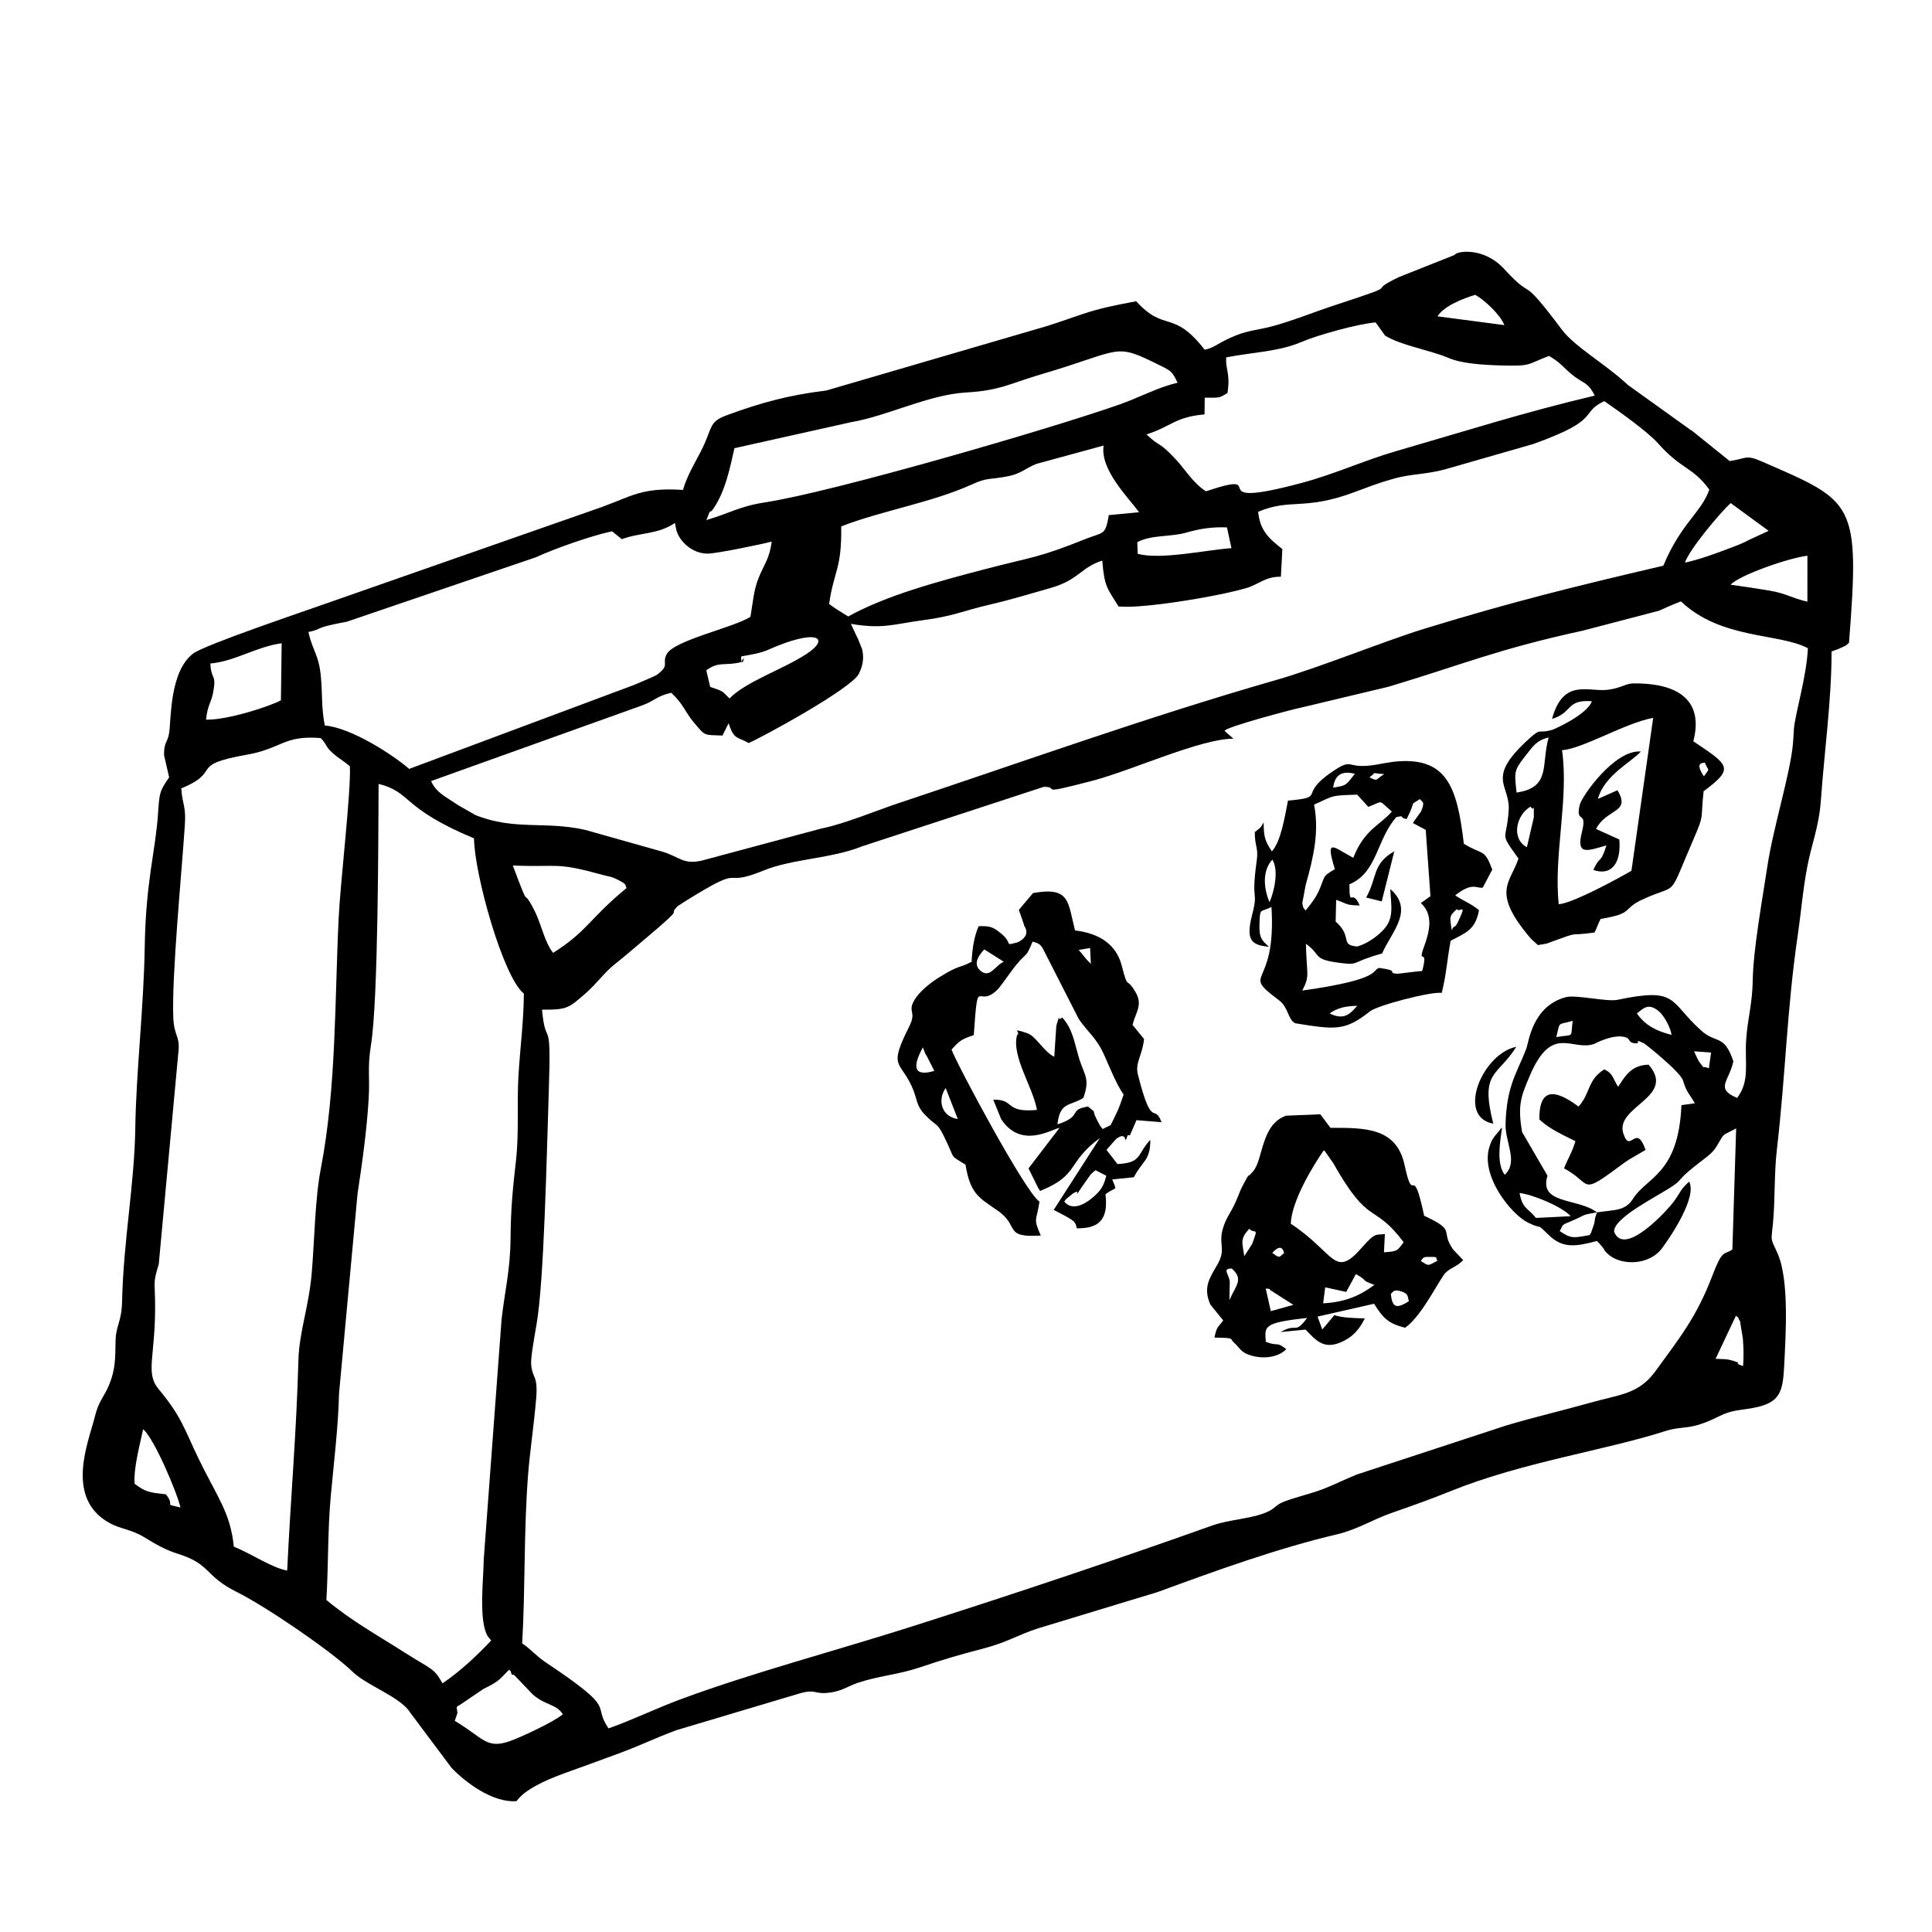 <?xml version="1.0" encoding="UTF-8"?>
<!-- Uploaded to: SVG Repo, www.svgrepo.com, Generator: SVG Repo Mixer Tools -->
<svg fill="#000000" width="800px" height="800px" version="1.1" viewBox="144 144 512 512" xmlns="http://www.w3.org/2000/svg">
 <g fill-rule="evenodd">
  <path d="m265.02 596.43c0.207-0.16 0.527-0.645 0.625-0.457l6.465-4.383c4.098-2.012 4.066-2.301 6.766-5.078 0.168 0.16 0.438 0.18 0.504 0.496 0.367 1.547 0.418 0.398 0.992 1l4.789 5.008c3.352 3.004 6.227 2.481 7.992 5.285-2.082 1.863-11.137 6.117-14.102 7.141-6.207 2.152-7.023-0.941-14.527-5.394 0.078-0.238 0.695-2.055 0.703-2.102zm-83.09-73.656c2.766 2.16 8.914 16.484 9.887 20.719-4.938-1.141-1.09-0.031-3.848-3.481-4.375-0.484-5.356-0.586-8.293-2.797-0.336-4.117 1.43-10.473 2.25-14.441zm422.09-30.051c0.477 0.336 0.695 0.387 0.742 0.734 0.039 0.348 0.309 0.477 0.355 0.625l0.762 4.652c0.188 2.617 0.258 4.699 0.051 7.301-3.352-1.191 0.703-0.375-2.738-1.438-1.676-0.516-2.738-0.398-4.543-0.496l5.367-11.375zm-36.812-27.441c-0.902 2.539-0.316 1.457-0.773 3.125l-0.773 2.242c-0.07 0.168-0.258 0.457-0.406 0.676-4.086 0.664-4.75 1.102-7.914-1.082 1.191-2.031-0.051-1.289 3.969-3.035 3.125-1.359 1.637-1.18 5.902-1.926zm-20.52-5.117c3.453 0.348 11.316 3.629 13.559 6.141l-9.195 0.457c-2.371-2.875-3.5-2.34-4.363-6.594zm20.52 5.117c-5.129-3.887-15.492-2.031-13.102-9.699l-6.734-11.582c-1.25-7.258-0.246-9.52 2.062-14.957 5.902-13.895 11.238-6.297 17.078-8.41 0 0 5.316-2.894 8.52-1.668 1.012 0.387 0.438 1.387 2.371 1.527 1.773 0.117-0.883-1.449 2.32 0.02 0.227 0.109 9.551 7.477 10.285 9.828 1.012 3.254 1.379 3.016 3.144 6.031l-3.551 0.504c-0.785 18.367-9.203 19-12.832 24.805-2.043 3.273-4.828 2.906-9.559 3.602zm25.734-42.676 4.512 0.336-0.586 4.176c-2.332-0.992-0.566 0.805-2.519-1.668-0.438-0.566-1.309-2.719-1.41-2.848zm-32.164-8.074c-0.625 4.859 0.566 3.441-4.344 4.305 1.082-4.383 0.219-3.094 4.344-4.305zm17.02-1.965c1.785-1.43 3.066-2.816 5.762-0.613 1.438 1.172 3.125 4.312 3.43 6.309-3.988-1.043-6.934-2.461-9.195-5.691zm-333.46-60.824c8.848 2.203 5.871 6.328 25.281 14.43 0.09 9.473 7.727 36.812 13.211 41.148-0.07 7.707-0.973 14.062-1.438 21.809-0.426 7.043 0.188 15.004-0.656 22.473-0.852 7.566-1.359 12.336-1.438 20.59-0.07 8.48-1.496 13.707-2.379 21.492l-4.723 63.562c-0.012 4.852-1.457 16.215 1.07 20.398l0.902 1.109c-4.066 4.293-8.332 8.25-12.895 11.344-2.441-4.273-2.668-3.441-10.594-8.508-6.129-3.918-13.676-8.121-20.184-13.586 0.547-9.293 0.328-18.277 1.152-27.422 0.785-8.598 2.012-18.613 2.203-27.324l4.891-52.82c1.211-8.082 2.469-16.801 2.965-25.359 0.336-5.832-0.375-8.055 0.613-14.203 1.934-12.02 1.934-55.578 2.012-69.137zm35.562 21.629c12.684 0.504 11.109-1.012 23.852 2.5 1.945 0.535 2.184 0.367 3.75 1.16 3.086 1.539 1.926 1.43 2.559 2.289-10.086 8.32-10.227 11.305-19.469 17.195-2.332-2.894-3.074-7.508-4.957-11.215-3.68-7.231-0.645 1.676-5.731-11.93zm-59.801 186.85c-4.227-0.812-9.195-4.344-14.141-6.348-0.863-9.094-4.543-13.328-9.531-23.723-3.5-7.289-4.375-10.84-10.355-17.969-3.738-4.441-0.754-8.68-0.973-23.367-0.09-5.562-0.527-4.781 0.973-9.789l5.285-57.086c0.18-3.461-1.27-3.641-1.438-8.352-0.406-11.246 2.184-37.734 3.066-50.887 0.355-5.227-0.645-5.266-0.941-9.77 11.086-4.582 1.586-6.148 17.387-8.926 9.223-1.617 9.758-5.227 19.586-4.402 1.914 2.102 1.07 2.133 3.312 4.117 1.348 1.191 3.086 2.191 4.394 3.344 0.328 6.723-2.488 30.336-2.965 40.078-1.07 21.691-0.586 45.035-4.723 66.477-1.539 7.953-1.676 18.566-2.379 27.281-0.754 9.391-3.363 15.949-3.57 23.523-0.547 19.785-2.023 35.812-2.984 55.797zm-20.352-240.38c6.684-0.633 12.098-4.441 18.895-5.367l-0.199 15.113c-3.324 1.773-14.391 5.277-19.844 5.129 0.418-3.996 1.398-4.441 1.926-7.387 0.871-4.879-0.586-3.074-0.773-7.488zm404.59 115.13c-5.859-2.57-2.211-4.203-0.973-9.699-2.461-7.34-4.504-4.57-8.5-8.141-8.629-7.707-6.012-11.582-22.184-8.172-2.836 0.605-11.008-1.418-13.734-0.695-8.926 2.379-9.828 12.059-10.484 13.727-2.617 6.676-5.168 9.797-5.473 19.844-0.16 4.879 3.492 10.117-0.227 13.496-2.211-2.996-1.289-8.32-0.703-12.484-0.168 0.188-0.445 0.207-0.516 0.547l-1.43 1.695c-0.762 1.141-0.793 1.051-1.34 2.648-2.637 7.715 5.652 18.039 10.145 20.262 4.363 2.141 1.824-0.289 5.516 3.293 3.68 3.582 7.031 3.106 12.766 1.586 0.723 0.695 0.625 0.605 1.508 1.676 0.934 1.129-0.129 0.27 1.328 1.695 3.273 3.172 10.91 3.273 14.43-1.469 2.418-3.262 9.332-13.578 7.172-17.652-2.32 2.102-2.281 2.836-3.996 5.207-1.773 2.449-13.27 14.996-15.887 8.055-0.09-3.797 11.535-9.324 15.711-12.207 2.707-1.875 0.516-1.25 7.805-6.785 1.797-1.367 2.777-2.133 3.828-3.906 2.043-3.453 1.031-2.32 5-4.461l-1 32.102c-2.391 1.586-2.578-0.227-5.387 7.129-4.098 10.77-8.656 16.375-14.938 25.031-4.551 6.277-9.383 6.168-17.949 8.609-6.328 1.797-14.441 3.711-21.5 5.812l-39.75 13.043c-2.957 1.199-6.148 2.766-8.785 3.797-3.539 1.367-7.309 2.152-10.523 3.402-2.262 0.883-2.203 1.668-4.144 2.59-4.246 2.012-10.016 2.012-14.836 3.719-26.293 9.363-52.234 18.039-79.688 26.789-19.625 6.258-42.18 12.227-60.973 19.18-6.934 2.559-12.914 5.543-19.359 7.805-4.633-6.754 3.004-4.375-16.594-17.465-2.867-1.926-4.055-3.621-6.289-5.047 0.852-15.133 0.406-29.711 1.559-44.699 0.445-5.742 1.578-13.457 2.141-20.113 0.547-6.547-1.043-5.195-1.328-9.262-0.129-1.797 1.012-8.031 1.418-10.383 2.023-11.453 2.699-45.066 3.262-61.965 0.715-21.254-0.754-10.504-1.797-21.531 6.664 0.051 7.031-0.426 11.426-4.215 2.965-2.559 5.078-5.644 7.836-7.816 3.195-2.527 5-4.176 8.5-7.109 11.008-9.234 5.176-5.215 8.223-8.332 0.031-0.031 2.32-1.477 2.441-1.559 16.523-10.234 8.043-2.848 20.508-7.926 7.348-2.996 18-3.113 25.895-6.336l48.141-15.758c4.711-0.02-2.637 2.441 12.773-1.578 10.602-2.758 28.898-11.246 37.508-11.176l-2.332-2.043c-0.426-0.922 19.238-6.078 20.23-6.199l23.188-5.535c20.152-6.039 28.512-9.848 51.531-14.875l20.141-5.266c1.773-0.832 3.957-1.773 5.82-2.469 10.691 10.145 26.074 8.34 33.641 12.406-0.328 7.516-3.391 17.316-3.711 21.492-0.098 1.32-0.117 2.547-0.258 3.938-0.793 8.203-5.195 21.949-6.785 32.461-1.281 8.52-3.738 21.957-3.859 30.07-0.098 6.309-1.348 10.098-1.734 15.648-0.457 6.387 1.07 10.988-2.418 15.582zm-263.89-117.02c2.34-0.426 5.019-0.812 7.109-1.746 12.914-5.754 16.77-3.215 10.117 1.141-6.18 4.035-16.215 7.387-20.34 11.762-2.242-2.269-1.688-1.875-5.129-3.074l-1.031-4.394c3.422-2.527 5-1.051 9.273-2.191 1.449-2.816 0.117 2.012-0.031-0.98zm262.18-19c2.441-2.617 15.68-7.16 20.359-7.676l-0.012 12.18c-4.047-0.922-5.613-2.203-10.086-2.945-3.688-0.605-6.606-1.062-10.266-1.559zm-157.23-11.266c3.769-2.023 8.758-1.328 12.98-2.539 3.719-1.062 6.766-1.527 10.781-1.379l1.191 5.496c-6.606 0.465-18.766 3.164-24.852 1.496l-0.098-3.074zm145.13 5.426c1.109-3.41 9.184-13.102 12.129-15.789l10.055 7.359-5 2.301c-1.953 1.051-3.461 1.586-5.414 2.332-3.641 1.387-7.934 2.957-11.773 3.797zm-242.02-5.594c-0.566 4.441-1.863 5.754-3.41 9.492-1.328 3.215-1.508 6.18-2.223 10.465-4.75 2.945-20.262 6.207-22.207 9.906-1.348 2.559 1 2.809-2.539 5.414-0.633 0.465-4.422 1.973-6.09 2.719l-59.605 22.254c-4.106-3.582-15.293-10.93-22.363-11.504-0.953-5.109-0.574-7.715-1.012-12.695-0.547-6.219-2.121-6.742-3.324-12.078 4.156-0.871 0.793-0.992 10.227-2.746l50.102-17.078c4.551-2.141 14.977-5.84 20.164-6.852l2.559 2.074c5-1.844 9.512-1.199 14.062-4.293l0.445 2.062c0.844 2.867 4.234 6.117 8.301 6.051 2.648-0.051 14.43-2.519 16.91-3.184zm18.418-4.016c10.828-4.203 24.07-6.309 34.742-11.168 4.144-1.883 4.543-1.141 9.559-2.141 3.41-0.676 4.531-2.121 7.449-3.262l17.793-4.852c-0.992 6.457 6.754 13.965 9.391 17.672l-8.012 0.762c-0.934 5.504-1.379 4.414-6.129 6.309-12.773 5.117-13.648 4.602-27.055 8.113-12.438 3.262-25.875 6.894-35.871 12.438-1.824-1.172-3.301-1.945-5.066-3.324 1.289-8.965 3.371-9.113 3.203-20.551zm217.87 10.414c-23.98 5.613-39.73 9.492-62.926 16.582-10.93 3.332-28.055 10.395-39.988 13.805-33.82 9.699-66.914 21.621-100.23 32.699-4.57 1.516-14.352 5.504-19.844 6.527l-31.758 8.52c-4.969 1.152-5.84-0.914-10.402-2.32l-20.57-5.801c-10.68-2.41-18.723 0.227-29.098-3.938l-4.414-2.527c-3.602-2.418-5.969-3.41-7.32-6.477l55.648-19.945c3.738-1.309 3.898-2.508 7.984-3.453 3.254 3.004 3.559 4.93 5.91 7.754 3.254 3.906 2.676 3.363 7.676 3.582l1.637-3.273c1.379 4.422 2.301 3.551 5.305 5.258 3.301-1.379 27.254-14.398 29.195-18.348 0.883-1.797 1.488-3.777 0.883-6.484-0.02-0.078-1.012-2.559-1.121-2.809-0.109-0.219-0.238-0.438-0.336-0.656l-1.527-3.281c8.68 1.457 11.336 0.039 19.27-1 7.883-1.043 10.285-2.418 17.375-4.066 6.129-1.43 10.641-2.856 16.254-4.441 7.488-2.121 7.984-5.414 13.707-7.269 0.594 7.109 1.359 7.348 4.312 12.16 5.453 0.496 17.324-1.398 23.387-2.519 3.769-0.703 6.785-1.32 10.383-2.32 3.312-0.934 5.047-3.094 9.262-3.043l0.387-7.32c-3.629-2.894-5.871-4.82-6.418-9.887 8.57-3.609 12.168-0.297 25.191-5.086 4.008-1.469 6.289-2.441 10.84-3.719 4.383-1.23 8.379-1.082 13.34-2.391l23.445-6.734c18.594-6.613 12.188-8.242 18.922-11.387 3.57 2.469 11.414 8.004 14.23 11.168 6.246 7.043 9.152 6.168 13.598 12.277-2.121 6.078-7.547 8.965-12.188 20.172zm-215.12-38.055c9.629-1.668 20.43-7.289 30.438-7.856 8.906-0.496 11.801-2.461 19.586-4.742 22.254-6.527 19.211-8.656 31.805-2.371 2.766 1.367 3.184 1.578 4.562 4.551-5.027 1.129-10.078 3.867-15.164 5.672-18.199 6.445-76.047 23.238-94.078 26.004-7.012 1.082-9.352 2.887-15.629 4.699 1.457-3.789 0.656-1.34 1.707-2.809 3.293-4.602 4.543-11.008 5.731-16.227l31.043-6.934zm99.293-17.156c7.18-1.387 14.035-1.527 20.004-4.106 4.086-1.766 14.707-4.742 19.586-5.156l2.5 3.492c4.273 2.648 11.82 3.797 16.789 5.91 3.5 1.496 8.957 1.863 13.945 2.004 8.164 0.227 6.703-0.246 12.703-2.527 3.215 1.855 3.769 3.043 6.051 4.91 3.152 2.559 4.195 1.863 6.078 5.613-18.527 4.356-34.504 9.461-52.723 14.738-8.41 2.441-16.027 5.988-24.703 8.332-28.512 7.676-7.172-3.898-25.605 2.289-3.43-2.191-5.664-5.969-7.816-8.281-4.969-5.344-4.137-3.144-7.934-6.805 6.586-2.102 7.539-4.613 15.371-5.297l0.059-4.441c3.688 0.012 3.719 0.227 6.019-1.23 0.832-5.297-0.566-6.051-0.328-9.441zm55.984-10.871c1.805-2.828 6.824-4.731 9.996-5.703 2.391 1.301 6.695 5.297 7.727 8.031l-17.723-2.332zm-61.695 8.848c-8.5-10.879-10.465-4.402-18.16-12.852-5.387 1.043-9.441 1.785-14.32 3.441-5.047 1.707-8.152 2.887-13.281 4.293l-54.516 15.926c-10.086 1.23-17.414 3.262-26.359 6.547-5.019 1.844-3.582 3.223-7.023 9.84-1.516 2.926-3.609 6.398-4.594 9.957-10.871-0.695-13.418 1.586-21.809 4.641l-72.508 25.367c-6.445 2.289-32.371 11.02-35.484 13.348-6.277 4.723-5.832 17.453-6.367 20.977-0.426 2.785-1.41 2.32-1.359 5.961l1.348 5.871c-2.578 3.769-2.57 4.047-2.957 9.758-0.656 9.797-3.242 17.82-3.512 35.207-0.258 16.047-2.281 33.074-2.5 47.883-0.219 15.094-3.113 29.523-3.5 45.988-0.129 5.672-1.656 6.309-1.734 10.68-0.078 4.324 0 7.328-1.688 11.453-1.309 3.184-2.758 4.156-3.859 8.68-1.559 6.356-8.082 21.41 4.027 28.008 2.848 1.559 5.535 1.578 9.023 3.668 3.023 1.816 5.453 3.344 9.133 4.492 8.668 2.719 6.922 5.82 15.453 10.055 7.797 3.879 25.043 15.668 30.676 21.113 3.957 3.828 12.863 6.734 15.391 10.969l10.891 14.551c3.731 3.898 10.879 9.254 17.148 8.828 0.547-0.219 1.238-3.215 12.723-7.387 5.316-1.934 9.66-3.473 15.004-5.473 5.324-1.984 9.172-3.898 14.699-5.949l32.469-9.688c4.441-1.309 3.988 0.109 7.449-0.188 3.859-0.336 5.336-1.715 8.133-2.668 5.516-1.863 10.68-2.16 16.434-4.086 6.418-2.16 10.285-3.301 16.57-4.93 6.785-1.754 9.582-3.777 14.906-5.465l31.578-9.582c15.055-5.543 31.914-11.633 47.457-15.281 5.562-1.309 9.383-3.887 14.648-5.723 5.684-1.984 10.184-3.582 15.719-5.812 18.734-7.566 41.168-10.84 56.488-15.777 5.277-1.707 6.477 0.031 14.527-4.016 3.293-1.656 5.394-1.527 8.746-2.141 7.398-1.359 8.133-4.066 8.488-11.684 0.355-7.496 1.367-22.363-1.805-29.375-1.984-4.383-1.656-2.926-1.199-7.844 0.625-6.664 0.27-12.895 1.043-19.586 2.43-21.195 2.578-36.637 5.574-57.145 0.914-6.269 1.281-11.594 2.5-17.93 1.18-6.129 3.094-10.512 3.602-17.684 0.871-12.445 2.828-26.43 2.816-39.262 1.586-0.664 0.773-0.168 2.34-0.914 1.824-0.871 1.043-0.328 2.281-1.387 2.945-37.598 1.359-37.398-23.109-48.059-4.383-1.914-4.016-0.742-8.52-0.117l-9.816-7.902c-0.168-0.109-0.418-0.258-0.586-0.375l-16.543-11.871c-5.949-5.574-14.062-10.066-17.543-14.699-11.723-15.621-6.793-6.824-15.273-16.055-5.523-6.012-12.832-4.68-13.082-3.731l-14.797 5.883c-9.621 4.582 2.352 1.129-16.355 7.238-5.832 1.902-12.277 4.523-17.445 5.859-3.559 0.922-6.098 1.043-9.371 2.352-4.742 1.902-5.594 3.254-8.32 3.816z"/>
  <path d="m426.04 462.43c0.168-0.238 0.375-0.555 0.527-0.695l1.797-1.457c3.004-1.973-1.508 3.731 3.797-3.809 1.328-1.895 0.805-1.129 2.152-2.352l2.867 1.457c-0.664 2.539-1.191 3.797-3.816 5.961-5.176 4.254-7.258 0.934-7.32 0.891zm-28.215-21.879c-4.227-0.594-5.496-4.91-3.215-8.223zm-6.219-12.754c-5.723 1.695-5.711-1.34-3.023-6.246 0.098 0.309 0.527 1.477 0.684 1.785 0.09 0.168 0.27 0.406 0.367 0.586l1.973 3.879zm18.406-28.918c-2.32 0.961-3.711 4.66-6.297 2.262-2.094-1.934 0.078-4.375 1.129-5.543zm19.844-3.133 3.035-0.516 0.199 4.203c-1.578-1.488-1.855-2.184-3.234-3.688zm15.016 11.078c-2.648-4.363-1.816-0.09-3.602-6.934-1.469-5.602-5.852-8.52-12.379-9.324-1.926-7.527-1.27-11.672-11.129-9.898l-3.758 4.453c0.039 0.117 1.418 3.977 1.496 4.402 0.012 0.02 1.926 2.312-1.754 4.184-4.106 1.051-0.844 0.445-4.859-2.656-1.844-1.43-2.609-1.676-5.543-1.605-1.152 2.707-1.676 5.723-1.855 9.441-3.629 1.875-2.875 0.613-8.301 3.926-2.481 1.508-5.008 3.582-6.309 5.387-2.914 4.066 0.277 3.441-1.895 7.773-5.574 11.109-2.578 8.938 0.633 15.898 1.617 3.512 0.961 5.047 3.84 7.902 3.273 3.242 2.785 1.309 5.285 6.566 2.441 5.129 0.852 3.621 5.129 6.309 1.25 7.676 3.453 8.688 8.5 12.16 5.981 4.117 1.41 7.258 11.445 6.625-2.141-4.898-1.082-3.711-0.348-8.996-3.769-2.469-21.957-36.555-23.297-40.273 1.965-2.242 2.676-2.797 5.891-3.848 1.172-16.75 0.762-6.625 6.309-12.078 0.547-0.535 2.391-3.144 3.363-4.473 4.699-6.438 3.641-2.785 5.922-8.23 1.645 0.516 1.805 0.535 2.617 1.656l9.629 18.883c2.539 3.699 4.652 4.852 6.812 9.719 1.695 3.848 3.234 7.656 5.059 10.285-0.656 1.895-1.199 3.602-2.102 5.367-1.883 3.719-0.703 2.289-3.441 3.758-0.773-0.953-0.605-0.656-1.379-2.141-1.902-3.668 0.129-1.668-2.527-3.816-5.445 0.871-1.172 2.481-8.082 4.723 0.656-6 3.172-4.762 6.852-7 1.914-5.316 0.16-6-1.289-11.059-1.211-4.227-1.637-7.34-4.324-10.285-1.734 1.734 0.012-2.688-1.539 2.203l-0.555 8.23c-2.727-1.301-4.84-5.484-7.191-6.269-4.652-1.547-1.488-0.148-2.648 0.496-1.578 5.582 4.195 13.766 5.258 19.855-8.785 0.812-5.691-2.875-11.574-2.707l2.094 5.156c5.246 7.945 13.23 2.758 15.473 2.289l-8.23 10.762 2.668 5.387c0.059-0.148 0.246 0.406 0.375 0.605 10.621-4.312 6.914-7.438 15.887-14.055l-12.258 19.062c1.16 0.574 3.769 1.945 4.402 2.379 1.211 0.824 0.934 0.695 1.238 1.082 0.059 0.07 0.18 0.367 0.219 0.418l0.289 1.012c3.977-0.07 8.617-0.645 7.578-9.043 2.906-2.211 3.152-0.555 1.785-3.918l5.742-0.594c2.184-4.324 4.375-4.312 4.356-9.898-3.609 3.769-2.094 6.09-8.707 6.406l-2.906-3.75c0.328-0.336 2.312-2.738 2.777-3.066 3.086-2.133 1.715 2.488 2.797-0.734 0.059-0.199 0.355-0.039 0.633-0.051l1.734-4.027 6.644 0.535c-2.031-5.316-2.449 2.43-6.269-12.637-0.793-3.133 1.199-5.066 1.637-9.402l-3.043-3.731c0.703-3.223 2.894-5.227 0.723-8.797z"/>
  <path d="m512.6 486.87c0.457-0.238 0.535-1.301 2.609-0.684 2.289 0.676 1.734 1.617 2.184 2.637-2.977 1.855-4.473 2.102-4.789-1.953zm-33.176-1.398c0.715 0.07 1.102 0.012 1.23 0.426l6.098 3.906-5.969 1.668zm15.223 3.926 0.547-4.246 5.562 1.219 2.578-4.723c3.519 1.953 0.973 1.43 4.898 2.867-3.867 2.856-7.644 4.551-13.586 4.879zm-24.207-9.223c3.203 2.887 1.102 4.383-0.613 8.34-0.051-0.656 0.09-3.59 0.078-4.66-0.02-2.074-2.262-3.719 0.535-3.68zm54.555-2.102c-2.848 1.527-2.269 1.418-4.473 0.109 0.852-1.172 0.715-1.07 2.637-1.09 2.398-0.012 0.98 0.316 1.836 0.98zm-40.711-1.953c-1.281 0.883-0.992 1.578-3.106-0.09 2.727-3.086 3.094 0.078 3.106 0.09zm-10.531 0.785c-0.613-3.945-1.09-4.531 1.281-7.25 1.625 1.527 2.559-0.793 0.812 3.977-0.051 0.129-2.055 3.203-2.094 3.273zm12.316-8.609c0.219-5.93 5.711-15.105 8.809-19.547l2.43 3.461c9.719 17.258 10.551 10.195 18.664 20.977-1.754 2.449-1.707 2.41-5.207 2.688l0.238-4.852c-2.281 0.375-2.398-0.645-6.012 3.512-7.457 8.578-7.07 1.598-18.922-6.238zm30.309 27.57c4.66-3.281 9.262-13.328 10.859-14.719 1.668-1.438 2.547-1.281 4.531-3.195l-2.688-2.836c-3.602-5.176 1.129-4.828-7.668-8.926-3.215-15.172-2.699-1.855-5.188-13.457-2.152-10.016-10.66-9.84-19.637-9.848l-2.688-3.582-9.086 0.367c-6.703 2.379-5.988 11.535-8.707 14.719-1.973 2.301-0.625-0.16-2.547 3.383-0.566 1.043-0.953 1.934-1.469 3.262-1.578 4.047-2.797 4.949-3.828 7.953-1.645 4.781 0.871 5.742-1.617 10.098-2.012 3.531-3.938 6.039-1.875 10.652l3.391 4.184c-1.43 1.965-1.688 1.527-2.32 4.543 5.672 0.129 3.859 0.168 5.258 1.418 1.398 1.25 1.625 2.301 3.699 3.086 3.938 1.488 8.152 0.633 10.078-1.43-2.836-2.203-1.953-0.574-5.434-1.953-0.219-4.016-1.012-5.027 10.957-6.309-3.43 4.594-2.578 1.109-7.012 3.731l6.594-0.656c2.609 2.668 4.602 5.246 9.023 3.5 3.738-1.477 5.414-3.938 6.695-6.465-3.074-0.078-6.078-0.16-8.074-0.871l-3.203 3.816-1.258-3.422 14.977-3.402c2.289 3.602 3.551 5.215 8.23 6.356z"/>
  <path d="m496.37 412.57c2.055-1.516 4.484-1.984 7.301-2.012-1.688 1.863-3.273 4.035-7.301 2.012zm32.34-22.047c-0.438-3.59-0.832-3.59 1.359-5.594 0.762 1.09 2.867-2.031 0.309 3.391-0.922 1.973-0.922 0.535-1.668 2.203zm-48.27-7.438c-1.449-3.344-2.102-8.184 0.754-11.285 1.773 2.894 0.457 8.539-0.754 11.285zm36.336-22.016c2.785-5.523 0.496-3.312 3.519-5.305 0.484 0.812 1.516 0.477 0.309 3.262-0.078 0.168-1.766 2.398-2.172 3.086l3.402 1.816 1.25 17.582-2.547 1.805c3.731 3.371 1.973 8.422 0.785 11.742-1.766 4.957 1.348-0.367-0.426 6.269-1.547 0.078-6.199 0.754-6.625 0.723-3.066-0.238 1.141-0.742-4.731-1.539-2.152 0.438 1.301 2.957-20.43 6 2.133-4.086 1.141-3.988 0.98-12.387 4.422 3.195 1.457 4.144 9.5 5.117 4.762 0.566 2.301-0.258 10.699-2.559 2.262-5.473 8.699-11.375 2.16-17.078 0.207 4.441 1.051 7.637-1.715 10.691-1.477 1.625-4.156 3.719-7.062 4.543-4.75-0.426-1.051-2.5-5.711-6.625l0.141-5.742c3.086 1.051 2.469 1.449 6.227 1.477-2.113-4.879-2.668 1.172-2.719-5.594 7.477-3.152 7.121-11.832 12.465-17.84 2.648-0.457 0.387 0.109 2.699 0.555zm-26.789 24.238c-0.406-0.684-0.664-0.398-0.852-2.074l0.902-4.781c2.102-7.43 3.582-14.043 2.211-21.215 5.625-2.547 4.312-2.391 11.426-2.648l2.938 3.242c4.285-1.617 2.43-1.965 6.238 1.238-3.223 3.769-7.141 4.57-10.227 12.258-5.356-2.875-7.469-5.465-4.871 3.023-3.473 1.953-2.547 1.914-4.195 5.625-0.844 1.883-2.301 3.848-3.57 5.324zm16.938-35.305c2.262-1.656 0.09-1.051 3.906-0.863-2.5 1.578-1.566 1.973-3.906 0.863zm-9.629 2.719c0.516-3.738 2.707-4.461 5.754-3.641-2.281 2.746-1.875 3.113-5.754 3.641zm-20.758 11.801c-0.02 3.926 1.012 4.008 0.504 7.617-1.617 11.555 0.574 7.418-1.238 14.398-1.824 7.051 0.188 7.883 4.504 8.391-1.676-1.598-2.648-2.082-2.539-5.852 0.141-4.828 0.207-3.144 3.184-4.731 1.379 22.293-8.551 16.801 1.973 24.715 2.59 1.953 2.332 5.078 4.293 6.109 10.66 1.727 13.238 2.102 19.824-3.144 2.012-1.598 16.156-5.305 19.023-4.898 1.23-4.789 1.328-8.094 2.371-13.824 3.945-2.074 6.574-2.836 7.516-8.102-2.332-1.895-3.996-2.352-6.309-3.918 4.641-3.668 5.684-1.734 7.309-2.062l2.519-4.781c-2.191-5.762-2.398-3.668-7.539-6.844-1.766-15.004-4.441-23.246-18.535-21.73-0.051 0.012-2.527 0.375-2.668 0.406-10.82 2.289-7.379-2.004-13.547 2.152-9.57 6.445-1.301 6.773-11.852 7.754-0.914 4.582-1.863 10.742-4.266 13.457-1.508-2.359-2.242-3.43-2.172-7.688-1.121 1.797-0.355 0.934-2.359 2.57z"/>
  <path d="m548.64 368.52c-4.356-2.359-2.699-8.699 0.973-10.75 1.09 1.707 0.812-1.863 0.871 2.828l-1.844 7.926zm47.137-22.453c1.109 2.617 1.398 1.32-0.227 3.668-2.707-4.047 0.031-3.402 0.227-3.668zm-49.875 7.973c-0.535-5.266-0.805-5.754 2.152-9.48 2.379-3.016 3.066-4.273 6.348-5.137-2.031 7.387 0.656 13.238-8.5 14.617zm12.059-11.238c5.356-0.316 16.742-7.219 24.148-8.559l-5.762 40.523c-4.254 2.469-15.879 8.707-19.262 8.855-1.398-12.914 2.719-27.969 0.871-40.82zm-8.777-2.996c-11.703 10.633-4.918 11.98-5.367 18.953-0.547 8.48-2.699 5.406 2.59 12.754-2.012 6.367-7.348 8.609 2.926 20.809 0.129 0.16 0.348 0.406 0.477 0.547l1.754 1.586c3.144-0.484 2.211-0.375 4.227-1.102 7.379-2.668 3.242-1.18 10.77-2.223 0.645-1.219 1.012-2.469 1.625-3.609 8.926-1.449 5.602-2.578 10.949-5.078 10.176-4.742 6.484 0.527 13.816-16.402 2.836-6.586 1.645-4.531 2.527-12.355 8.281-6.129 6.742-6.883-2.727-13.23 3.043-11.793-5.344-15.473-15.938-15.344-2.004 0.031-2.977 1.16-6.566 1.668-5.207 0.734-11.922-3.254-14.945 7.734 5.562-1.637 3.609-5.176 10.562-4.68-1.258 3.559-9.938 7.418-10.484 7.578-3.945 1.16-2.746-0.734-6.199 2.398z"/>
  <path d="m572.83 432c-1.508-2.211-1.191-3.402-3.668-4.602-4.531 2.777-3.641 6.387-6.844 9.848-5.129-3.809-10.484-6.051-10.363 3.41 2.676 2.617 6.844 4.383 9.551 5.773-0.953 3.125-2.012 4.621-3.023 7.199 7.863 4.176 3.648 7.676 16.016-1.516 0.227-0.168 0.914-0.633 1.16-0.793l4.434-2.578c-2.57-7.359-4.027 1.211-5.871-4.293-2.43-7.25 14.203-9.641 6.676-18.297-4.453 0.141-6.031 2.668-8.062 5.852z"/>
  <path d="m569.71 368.04c-1.598 5.215-1.656 2.449-3.461 6.508 4.957 1.715 7.43-2.043 6.883-8.074l-6.16-2.785c2.816-5.535 9.363-4.164 5.664-10.266l-5.168 2.289c1.668-6.297 9.125-9.906 11.375-12.555-7.012-0.535-15.668 11.922-16.184 14.094-1.281 5.367 2.121 1.109 0.555 7.309-1.617 6.356 1.625 4.852 6.496 3.481z"/>
  <path d="m539.73 441.78c-3.57-14.102 1.109-12.355 6.109-20.371-8.945 1.766-16.016 18.574-6.109 20.371z"/>
  <path d="m506.04 381.86 4.137 1.023 3.324-13.281c-5.922 3.402-4.422 6.852-7.457 12.258z"/>
 </g>
</svg>